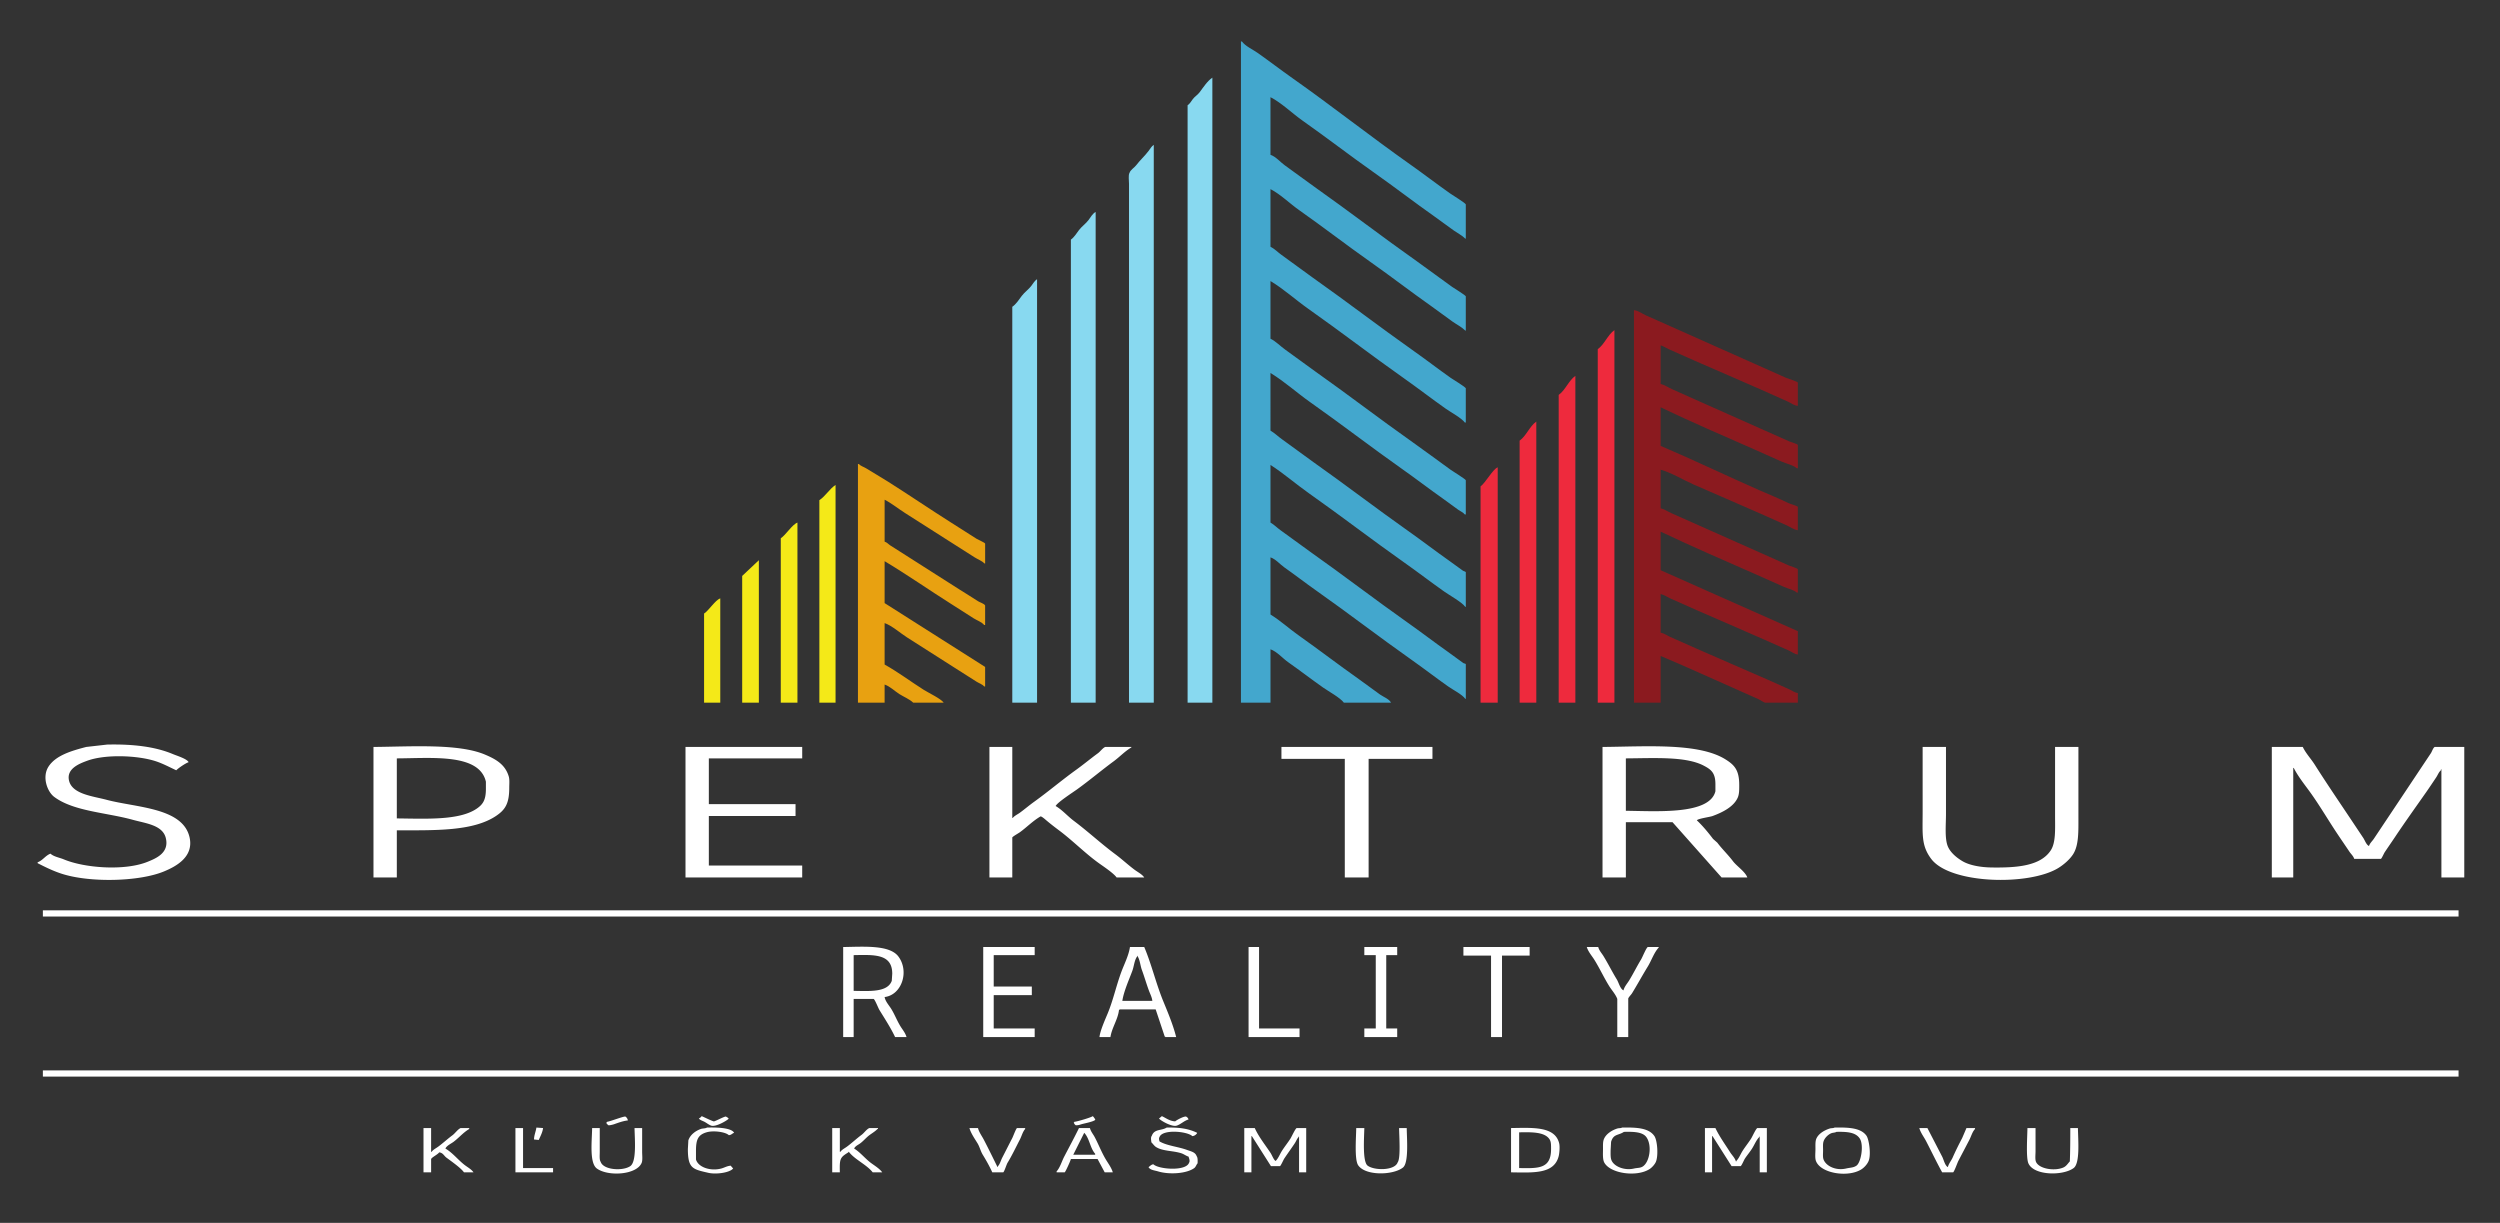 <svg xmlns="http://www.w3.org/2000/svg" width="524.8" height="256.7" viewBox="0 0 5248 2567">
  <rect x="0" y="0" width="5248" height="2567" fill="#333333" stroke="none"/>
  <defs>
    <style>
      .cls-1 {
        fill: #8b1a1f;
      }

      .cls-1, .cls-2, .cls-3, .cls-4, .cls-5, .cls-6, .cls-7 {
        fill-rule: evenodd;
      }

      .cls-2 {
        fill: #ee2a3d;
      }

      .cls-3 {
        fill: #43a7cd;
      }

      .cls-4 {
        fill: #88d9f0;
      }

      .cls-5 {
        fill: #e8a111;
      }

      .cls-6 {
        fill: #f4e918;
      }

      .cls-7 {
        fill: #fff;
      }
    </style>
  </defs>
  <path id="Color_Fill_6" data-name="Color Fill 6" class="cls-1" d="M3430,651c9.33,1.124,17.43,7.644,25,11,18.36,8.142,36.35,16.194,54,24,58.74,25.974,116.91,52.4,175,78,22.05,9.717,43.63,19.589,65,29,4.18,1.84,23.23,7.534,25,10v49c-8.38-.86-14.53-6.125-21-9-19.06-8.467-37.69-16.892-56-25-47.04-20.834-92.94-40.34-140-61-17.68-7.761-35.59-15.938-54-24-5.35-2.343-10.76-6.31-17-8v81c8.67,2.033,16.49,7.7,24,11,16.08,7.071,31.62,14.236,47,21,49.15,21.612,97.59,43.761,146,65,18.4,8.073,36.32,16.25,54,24,3.18,1.395,15.84,4.858,17,7v49h-2c-8.23-6.942-21.7-9.455-32-14-18.37-8.1-36.89-16.58-56-25-65.43-28.83-133.36-57.994-198-89v81c69.39,29.633,138.28,62.709,207,93,20.76,9.15,41.29,17.22,61,27,3.56,1.77,18.38,5.72,20,8v49c-8.84-1.03-15.98-6.88-23-10-18.98-8.43-37.67-16.88-56-25-47.08-20.85-92.89-40.32-140-61-21.05-9.24-46.64-24.978-69-31v81c8.13,1.86,15.09,6.96,22,10,15.39,6.77,30.34,13.55,45,20,49.05,21.58,97.6,43.75,146,65,19.02,8.35,37.64,16.95,56,25,3.58,1.57,17.69,5.56,19,8v49h-2c-6.87-5.99-18.22-8.12-27-12-20.67-9.12-41.61-18.57-63-28-64.88-28.59-131.72-57.37-196-88v81q143.985,63.99,288,128v49c-7.23-.86-12.44-5.53-18-8q-27.525-12.24-54-24c-47.08-20.85-92.85-40.3-140-61-17.68-7.76-35.59-15.94-54-24-7.06-3.09-13.68-8-22-10v81c7.62,1.51,13.73,6.22,20,9q27.54,12.225,54,24c49.99,22.14,98.88,43.01,149,65,15.35,6.73,30.88,13.95,47,21,5.66,2.48,10.87,6.86,18,8v20h-69c-4.01-1.33-9.18-5.31-13-7-19.05-8.41-37.73-16.93-56-25-50.36-22.25-99.62-44.79-150-66v98h-56V651Z"/>
  <path id="Color_Fill_5" data-name="Color Fill 5" class="cls-2" d="M3389,1475h-35V733c14.13-10.117,20.81-30.009,35-40v782Zm-82,0h-35V829c14.11-10.108,20.83-30.023,35-40v686Zm-82,0h-35V925c14.11-10.108,20.83-30.023,35-40v590Zm-81,0h-36V1021c10.6-7.64,25.64-36.1,36-40v494Z"/>
  <path id="Color_Fill_4" data-name="Color Fill 4" class="cls-3" d="M2667,1475h-62V87h2c7.4,10.091,22.67,16.737,33,24,24.46,17.191,48.26,35.575,73,53,83.23,58.619,163.84,122.314,247,181,28.44,20.067,55.89,41.167,84,61,5.02,3.54,31.37,19.584,33,23v72h-1c-6.83-6.921-15.91-11.3-24-17-13.31-9.372-26.39-19.414-40-29-42.95-30.254-84.72-62.518-128-93-50.36-35.47-99.32-73.308-150-109-21.1-14.856-44.09-37.3-67-49V325c11.17,3.668,20.83,15.519,30,22,21,14.845,41.29,30.369,62,45,72.83,51.457,143.45,105.8,216,157,24.73,17.452,48.59,35.781,73,53,4.22,2.98,27.7,17.3,29,20v72h-1c-7.71-7.633-18-12.66-27-19-14.67-10.332-29.02-21.447-44-32-42.96-30.261-84.74-62.53-128-93-50.39-35.488-99.28-73.36-150-109-19.73-13.862-38.34-32.734-60-44V518c8.77,4.233,15.41,11.634,23,17,22.37,15.807,43.94,32.416,66,48,71.49,50.5,140.8,103.748,212,154,26.08,18.407,51.23,37.818,77,56,4.93,3.477,30.27,18.67,32,22v72h-2c-7.05-9.614-29.38-21.523-40-29-29.49-20.772-58.19-43.007-88-64-67.55-47.576-133.14-98.21-201-146-26.38-18.58-51.08-41.254-79-58V711c11.48,5.645,20.85,15.826,31,23,21,14.837,41.3,30.381,62,45,69.13,48.836,136.15,100.412,205,149,27.08,19.115,53.36,38.878,80,58,4.57,3.283,30.53,19.21,32,22v72h-2c-3.67-4.58-9.11-6.56-14-10-10.96-7.72-21.72-16.06-33-24-28.13-19.81-55.55-40.96-84-61-65.18-45.911-128.5-94.873-194-141-27.71-19.512-53.8-43.361-83-61V904c8.77,5,16,12.35,24,18,22.37,15.806,43.94,32.417,66,48,67.79,47.89,133.5,98.36,201,146,28.43,20.06,55.85,41.18,84,61,9.96,7.01,19.44,14.02,29,21,1.4,1.02,5.16,1.67,6,3v73h-1c-7.52-10.25-32.59-23.96-44-32-28.15-19.82-55.56-40.97-84-61-67.54-47.57-133.13-98.21-201-146-26.84-18.9-52.18-41.182-80-59v121c7.66,4.39,14,11.05,21,16,21,14.84,41.3,30.38,62,45,69.14,48.84,136.16,100.41,205,149,28.43,20.07,55.89,41.17,84,61,11.31,7.98,22.13,16.03,33,24,1.1,0.81,4.33.97,5,2v73h-1c-7.06-9.58-25.78-18.8-36-26-25.79-18.16-50.9-37.62-77-56-67.55-47.58-133.14-98.21-201-146-22.09-15.55-43.58-32.25-66-48-9.01-6.33-18-17.31-29-21v120c20.42,12.47,38.63,29.31,58,43,43.22,30.53,85.08,62.71,128,93,14.97,10.57,29.34,21.66,44,32,6.78,4.78,19.34,9.45,23,17h-99c-7.38-10.16-32.69-24.03-44-32-24.44-17.21-48.26-35.58-73-53-11.46-8.07-23.27-22.13-37-27v112Z"/>
  <path id="Color_Fill_3" data-name="Color Fill 3" class="cls-4" d="M2545,1475h-52V221c4.81-3.266,7.51-8.367,11-13,3.8-5.046,10.19-8.956,14-14,7.63-10.1,16.44-24.012,27-31V1475Zm-123,0h-52V386c0-6.39-1.73-18.591,1-23,2.4-6.885,9.96-10.651,14-16,8.07-10.673,18.12-19.567,26-30,3.41-4.516,6.3-9.841,11-13V1475Zm-122,0h-52V503c6.8-4.7,12.01-13.385,17-20,5.64-7.48,14.35-13.523,20-21,4.11-5.439,8.69-14,15-17V1475Zm-123,0h-52V644c8.08-5.429,14.15-15.236,20-23,5.65-7.493,14.34-13.49,20-21,3.69-4.893,6.89-10.588,12-14v889Z"/>
  <path id="Color_Fill_2" data-name="Color Fill 2" class="cls-5" d="M1857,1475h-56V974h2c3.77,4.466,9.87,5.811,15,9,15.04,9.349,30.67,18.32,46,28,43.73,27.62,87.29,57.34,131,85,18.57,11.75,36.84,23.52,55,35,3.39,2.14,16.32,7.45,18,10v42h-1c-5.83-5.69-13.91-8.52-21-13-18.16-11.48-36.42-23.26-55-35-30.19-19.07-60.37-38.67-91-58-14.13-8.92-27.82-20.27-43-28v88c5.09,1.53,8.05,5.49,12,8,11.21,7.12,22.2,14.15,33,21,37.91,24.05,75.5,48.26,113,72,12.91,8.18,25.58,15.83,38,24,3.68,2.42,13.13,5.14,15,9v41h-2c-5.29-6.45-14.77-9.44-22-14-15.48-9.78-31.08-19.94-47-30-46.64-29.46-92.49-61.52-140-90v88q105.495,66.99,211,134v41h-2c-4.01-4.77-10.57-6.57-16-10-14.49-9.15-29.09-18.58-44-28-33.89-21.4-67.68-43.34-102-65-13.07-8.25-32.44-25.24-47-30v87c28.3,15.75,54.84,35.81,82,53,9.99,6.32,36.15,18.62,42,27h-64c-8.07-7.58-19.44-11.97-29-18-9.69-6.11-19.61-16.18-31-20v38Z"/>
  <path id="Color_Fill_1" data-name="Color Fill 1" class="cls-6" d="M1754,1475h-34V1050c12.91-8.53,20.93-23.36,34-32v457Zm-80,0h-35V1130c10.69-7.13,24.1-29.07,35-33v378Zm-81,0h-35V1209q17.505-16.5,35-33v299Zm-81,0h-34V1288c10.42-6.95,23.35-28.16,34-32v219Z"/>
  <path id="text" class="cls-7" d="M225,1563c54.458-1.2,100.952,4.39,138,20,8.558,3.61,29.4,9.79,33,17-6.2,1.86-21.712,12.48-26,17-13.673-6.38-27.958-14.06-43-19-38.039-12.49-105.9-15.05-144-1-15.5,5.71-44.278,16.37-38,42,6.926,28.28,50.134,32.3,79,40,62,16.54,160.069,16.07,174,79,9.113,41.16-29.133,60.98-53,71-52.655,22.11-156.995,24.28-216,5-18-5.88-34.467-14.07-50-22v-2c10.435-3.48,16.637-14.3,27-18,6.86,6.43,18.681,8.11,28,12,44,18.39,128.087,24.52,176,5,17.689-7.21,45.84-18.69,38-50-6.79-27.11-42.021-30.51-69-38-55.475-15.39-124.244-17.7-165-48-15.031-11.18-26.185-42.31-12-64,15.3-23.39,48.329-32.99,79-41Q203,1565.5,225,1563Zm559,5c78.684-.68,178.336-7.54,234,16,23.16,9.79,42.5,20.76,50,46,1.99,6.71,1,15.9,1,24,0,33.05-8.6,46.07-28,59-48.14,32.08-126.823,30.03-208,30v99H784V1568Zm655,0h245v24H1488v96h182v25H1488v104h196v25H1439V1568Zm638,0h48v149h1c3.86-4.84,9.95-7.29,15-11,10.02-7.35,19.64-15.55,30-23,29.8-21.44,57.93-45.36,88-67,15.47-11.13,30.35-23.52,46-35,4.62-3.39,9.76-10.72,15-13h55v1c-13.49,7.84-24.65,19.92-37,29-26.16,19.24-50.94,40.21-77,59-8.71,6.28-41.33,27.28-45,35,14.11,8.24,25.18,21.41,38,31,29.9,22.37,57.27,47.95,87,70,14.21,10.54,27.06,22.66,41,33,6.58,4.88,15.42,9.22,20,16h-58c-7.12-9.88-29.42-24.21-40-32-28-20.61-53.14-46.22-81-67-10.09-7.53-19.61-14.93-29-23-2.05-1.76-8.69-7.27-10-6-15.58,9.04-28.63,22.56-43,33-2.78,2.02-14.83,8.75-16,11v84h-48V1568Zm613,0h317v25H2873v249h-50V1593H2690v-25Zm674,0c91.44-.78,201.54-9.2,258,26,19.04,11.87,29.01,22.5,29,54,0,10.11.06,18.81-3,26-8.36,19.66-32.44,31.46-53,39-5.95,2.18-30.5,5.33-33,9,12.25,11.56,23.79,25.48,34,39q4.5,4.005,9,8c10.39,13.75,22.61,25.25,33,39,7.72,10.22,25.62,21.76,30,34h-54q-51.495-57.99-103-116h-98v116h-49V1568Zm672,0h49v141c0,22.41-2.99,51.64,4,68,5.63,13.18,19.02,24.02,31,31,14.83,8.64,38.22,12.66,60,13,53.13,0.83,103.31-2.77,125-36,10.75-16.47,9-44.61,9-72V1568h49v145c0,31.85,1.05,60.97-11,80-7.04,11.12-19.79,22.08-31,29-61.31,37.84-227.22,33.97-267-19-21.26-28.31-18-51.49-18-100V1568Zm733,0h65c6.39,13.41,17.24,24.76,25,37,24.78,39.11,50.52,76.82,76,115q13.155,19.725,26,39c3.55,5.32,6.13,14.17,12,17,1.83-6.05,6.82-10.25,10-15q11.175-16.71,22-33,36.21-54.18,72-108,13.17-19.725,26-39c2.19-3.29,4.54-11.32,8-13h62v274h-48V1615h-1v2c-4.65,3.79-6.59,9.91-10,15-6.75,10.09-13.79,20.71-21,31-21.94,31.31-44.77,63.17-66,95-7.06,10.59-14.15,20.73-21,31-1.73,2.59-6.02,12.71-8,14h-56c-1.83-6.05-6.82-10.25-10-15-8.38-12.52-16.8-24.74-25-37-18.46-27.61-34.94-55.81-54-83-12.57-17.92-27.9-36.11-38-56h-1v230h-45V1568ZM833,1592v126c61.3,0.7,130.418,4.43,167-20,13.81-9.22,20-18.62,20-42v-15C1006.28,1581.14,906.6,1591.67,833,1592Zm2580,0v110c65.39,0.71,175.78,8.73,188-41v-15c-0.01-23.97-9.41-30.93-25-39C3537.78,1587.22,3470.58,1591.72,3413,1592ZM90,1911H5161v13H90v-13Zm1680,77c43.65-.68,97.52-4.87,116,20,23.25,31.29,6.97,80.54-29,85,1.57,9.35,9.57,17.77,14,25,7.26,11.86,11.74,24.08,19,36,4.35,7.15,10.48,14.15,13,23h-24c-9.22-19.53-21.85-38.8-33-57-2.4-3.91-9.16-21.48-12-23h-42v80h-22V1988Zm294,0h108v17h-86v66h80v18h-80v70h86v18H2064V1988Zm308,0h30c15.56,36.89,24.55,76.37,40,114,9.66,23.52,20.7,49.76,27,75h-23v-1h-1q-9.495-28.5-19-57h-76v1h-1c-2.29,20.19-14.85,36.91-18,57h-23c1.36-13.27,12.01-36.97,17-49,12.03-28.97,18.08-58.64,29-88C2359.92,2024.09,2369.43,2005.6,2372,1988Zm249,0h22v171h85v18H2621V1988Zm243,0h69v17h-23v154h23v18h-69v-18h24V2005h-24v-17Zm208,0h139v18h-58v171h-23V2006h-58v-18Zm346,189h-23v-80c-3.09-8.99-12-18.93-17-27-11.24-18.13-19.74-36.85-31-55-5.12-8.25-13.07-17.01-16-27h24c1.84,7.22,7.46,13.24,11,19,9.96,16.24,18.3,33.19,28,49,4.11,6.7,6.87,19.6,14,23,1.96-8.01,8.1-14.64,12-21,8.95-14.58,16.3-29.8,25-44,2.78-4.54,10.6-24.2,14-26h23v1c-10.02,10.88-15.13,27.16-23,40-11.19,18.26-21.54,37.28-33,56-1.99,3.25-6.62,7.51-8,11v81ZM1792,2005v75c33.79,0.55,71.05,3.32,80-21q0.495-7.5,1-15C1873.03,2001.52,1834.22,2004.32,1792,2005Zm564,96h63c-0.83-7.69-4.63-14.61-7-21-5.56-14.97-9.68-29.67-15-44-3.46-9.3-4.1-22.74-10-30v2c-5.73,7.75-6.45,20.41-10,30C2370.06,2056.74,2359.12,2080.65,2356,2101ZM90,2247H5161v13H90v-13Zm1228,105c-10.07,1.07-20.28,4.95-29,8-3.12,1.09-11.14,2.85-12,2-1.8-1.23-2.48-2.59-4-4v-2h1v-1c7.15-.89,36.68-12.53,39-11A11.577,11.577,0,0,1,1318,2352Zm155-9c4.18,1.71,24.84,11.92,26,11,4.61-1.16,23.53-11.46,25-10,1.56,0.84,7.04,3.85,5,5-3.84,3.8-26.49,17.09-36,14-4.43-1.44-9.85-5.79-14-8-4.23-2.25-9.16-3.41-12-7A16.789,16.789,0,0,0,1473,2343Zm821,0c1.64,1.51,6.03,7.32,5,8-6.01,4.62-24.19,7.18-32,10-2.75.99-8.46,1.52-9,1a10.435,10.435,0,0,1-4-6h1v-1C2261.39,2354.39,2290.05,2345.97,2294,2343Zm145,0c8.74,4.02,16.62,10.53,28,11,3.33-3.24,19.54-11.5,23-10,2.51,1.58,3.94,2.86,5,6-9.53,2.7-16.32,10.28-25,13-10.04,3.15-34-10.78-37-15C2435,2346.33,2437,2344.67,2439,2343Zm-1313,24q7.005,0.495,14,1c-0.97,8.77-5.74,17.46-9,25-3.33-.33-6.67-0.67-10-1C1121.24,2382.62,1124.75,2375.65,1126,2367Zm358,0c18.7-.54,51.49-0.03,57,11-4.64,1.61-4.99,4.31-11,5-7.15-6.94-32.9-10.32-47-6-17.76,5.44-22,15.15-22,39v18c4.64,16.21,30.13,25.01,53,19,6.89-1.81,12.05-5.38,20-6,1.81,2.72,3.78,3.54,5,7h-1c-8.41,8.04-35.21,11.61-51,8-33.04-7.55-43.02-9.12-43-50q0.495-9,1-18c3.62-11.64,14.76-19.93,26-24C1475.19,2368.48,1480.6,2369.19,1484,2367Zm965,0c27.97-.56,46.66,2.55,64,11-0.63,1.75-.19.97-1,2-2.39,2.62-4.53,4.33-9,5-10.42-10.16-62.91-15.18-69,2-1.76,2.56-.64,6.19,0,9,15.6,9.22,39.16,11.05,58,18,8.46,3.12,17.09,4.54,20,13,2.46,3.09,2.15,9.27,2,15-2.67,2.92-3.78,7.65-7,10-16.24,11.88-52.6,14.12-76,7-7.35-2.24-16.84-2.79-20-9,3.49-2.26,5.09-5.04,10-6,11.66,10.99,68.65,14.92,75-3,2.7-3.91-.05-9.68-1-13-5.14-1.52-9.77-5.3-15-7-17.41-5.67-38.69-4.14-53-13-3.95-2.44-6.72-6.82-10-10-0.5-5.2-1.86-10.15,1-14C2423.24,2369.47,2438.34,2373.85,2449,2367Zm956,0c30.04-.56,56.26.53,68,18,6.09,9.06,8.54,41.06,3,54-2.33,5.44-8.24,11.9-13,15-26.6,17.29-81.64,9.92-95-13-4.05-6.95-3-19.23-3-30,0-7.59-.32-14.52,2-20,4.53-10.72,16.44-18.31,28-22C3398.48,2367.89,3402.34,2368.65,3405,2367Zm446,0c29.29-.55,55.1.41,67,17,5.41,7.55,9.86,38.31,5,52-2.67,7.53-9.6,15.05-16,19-28.16,17.36-85.38,8.18-95-18-2.35-6.4-1-17-1-25,0-8.14-.55-16.29,2-22,4.59-10.28,16.63-17.38,28-21C3844.48,2367.89,3848.34,2368.65,3851,2367Zm-2962,1h16v50h1c3.428-4.84,9.209-7.46,14-11,10.162-7.52,19.588-16.3,30-24,5.3-3.92,10.963-12.41,17-15h18v2c-12.349,7.15-21.808,18.69-33,27-5.39,4-14.067,7.76-17,14,15.477,9.06,26.947,24.4,41,35,5.957,4.49,13.832,8.81,18,15H974c-6.649-9.46-27.111-23.57-37-31-5.021-3.77-7.015-10.02-15-11-3.328,4.73-15.154,10.11-17,14v28H889v-93Zm193,0h16v84h63v9h-79v-93Zm161,0h16v50c0,7.17-1.03,16.72,2,21,5.69,17.23,46.26,19.68,62,9,13.73-9.32,9.45-56.18,9-80h16v50c0,7.23,1.3,17.43-1,23-10.53,25.49-70.37,29.1-94,12C1236.91,2441.36,1242.63,2395.1,1243,2368Zm504,0h16v50h1c3.43-4.84,9.21-7.46,14-11,10.55-7.81,20.19-17,31-25,4.97-3.68,10.22-11.66,16-14h18v2h-1c-4.98,5.15-11.17,8.65-17,13-6.58,4.91-12.38,12.09-19,17-4.5,3.34-10.52,5.74-13,11,13.07,8.13,22.91,20.91,35,30,7.71,5.8,18.5,12.13,24,20h-20c-12.83-16.43-37.38-26.53-50-43h-1v1c-17.85,10.81-18.6,13.44-18,42h-16v-93Zm288,0h18c2.12,8.73,8.13,16.58,12,24,10.11,19.39,19.56,38.78,29,58,0.8-1.02.35-.27,1-2,4.32-4.85,5.86-11.96,9-18,6.87-13.21,14.06-27.7,21-41,1.81-3.47,7.69-19.77,10-21h17v2c-5.21,5.84-7.24,14.77-11,22-8.35,16.06-16.68,33.72-26,49-2.17,3.55-6.53,18.27-9,20h-23c-5.67-12.67-12.97-25.45-20-37-4.68-7.69-6.33-16.3-11-24C2046.28,2390.58,2038.18,2379.19,2035,2368Zm230,0h23c1.82,7.45,6.82,12.96,10,19,8.45,16.02,14.59,32.5,24,48,4.68,7.71,11.34,16.75,14,26h-17q-7.5-13.995-15-28h-56c-0.7,3.58-11.35,27.13-13,28h-17v-2c7.32-8.1,10.81-21.02,16-31C2244.31,2408.17,2255.09,2388.35,2265,2368Zm347,0h22c8.24,18.42,22.06,35.53,33,52,3.16,4.76,7.4,16.28,11,17,5.69-5.83,8.53-13.91,13-21,5.45-8.64,12.55-17.4,18-26,2.53-4,9.84-20.36,13-22h20v93h-15v-75h-1v1c-3.63,3.72-5.03,8.51-8,13-6.97,10.53-14.97,21.46-22,32-1.87,2.81-6.95,14.66-9,16h-19q-19.995-31.5-40-63h-1v76h-15v-93Zm235,0h17c-0.42,20.67-4.12,70.83,7,79,14.31,10.51,56.94,10.58,63-7,6.6-8.63,3.11-56.02,3-72h16c0.31,23.31,4.53,73.21-8,83-20.89,16.32-78.96,17.62-94-5C2843.03,2434.02,2846.74,2388.05,2847,2368Zm325,0c45.33-.62,92.17-4.08,101,32,1.78,7.27.44,21.29-1,27-9.56,37.81-52.59,34.62-100,34v-93Zm407,0h22c7.89,17.09,20.79,34.8,31,51,3.81,6.04,9.78,11.46,12,19h1v-1c5.69-5.83,8.52-13.91,13-21,5.44-8.61,12.54-17.37,18-26,2.53-4,9.84-20.36,13-22h20v93h-15v-75h-1v1c-6.46,6.62-9.93,15.98-15,24-4.4,6.97-10.39,14.09-15,21-2.01,3.02-6.66,14.47-9,16h-19q-19.995-31.5-40-63h-1v76h-15v-93Zm450,0h17q15.495,30,31,60c3.27,6.27,5.77,18.88,12,22,1.78-7.56,7.14-13.52,10-20,6.43-14.57,12.99-27.58,20-41l9-21h18v2c-5.75,5.99-7.98,15.27-12,23-7.48,14.39-15.5,29.62-23,44-2.12,4.06-8.38,22.17-11,24h-23c-11.94-21.64-22.41-43.76-34-66C4038.51,2386.39,4031.86,2378.12,4029,2368Zm227,0h17v49c0,6.91-1.28,16.74,1,22,6.26,14.47,38.11,19.91,57,12,6.72-2.82,9.4-8.15,14-13,0.88-21.62.98-46.79,1-70h16c0.32,24.85,4.85,73.75-9,84-22.54,16.69-83.8,16-95-10C4252.77,2429.86,4255.77,2385.58,4256,2368Zm-847,8c-11.79,7.85-22.04,3.95-27,21q-0.495,9-1,18c0,7.55-.46,15.36,2,21,5.65,12.94,27.37,21.67,47,17,7.02-1.67,12.68-.82,18-4,15.11-9.03,20.55-44.8,8-62C3447.88,2375.88,3428.78,2375.56,3409,2376Zm446,0c-3.07,1.95-7.38,1.44-11,3-6.69,2.88-13.65,9.78-16,17-1.7,5.23-1,12.44-1,19,0,6.4-.89,13.99,1,19,5.37,14.2,26.28,23.77,47,19,9.33-2.15,15.48-1.56,22-6,9.53-6.48,16.11-43.02,7-57C3895.43,2376.84,3877.49,2375.5,3855,2376Zm-666,1v75c40.88,0.77,67.02,1.68,67-40,0-8.21.1-14.99-3-20C3243.08,2375.97,3215.47,2376.51,3189,2377Zm-913,1q-11.505,22.995-23,46h46v-2C2288.36,2410.2,2287.04,2389.4,2276,2378Z"/>
</svg>
